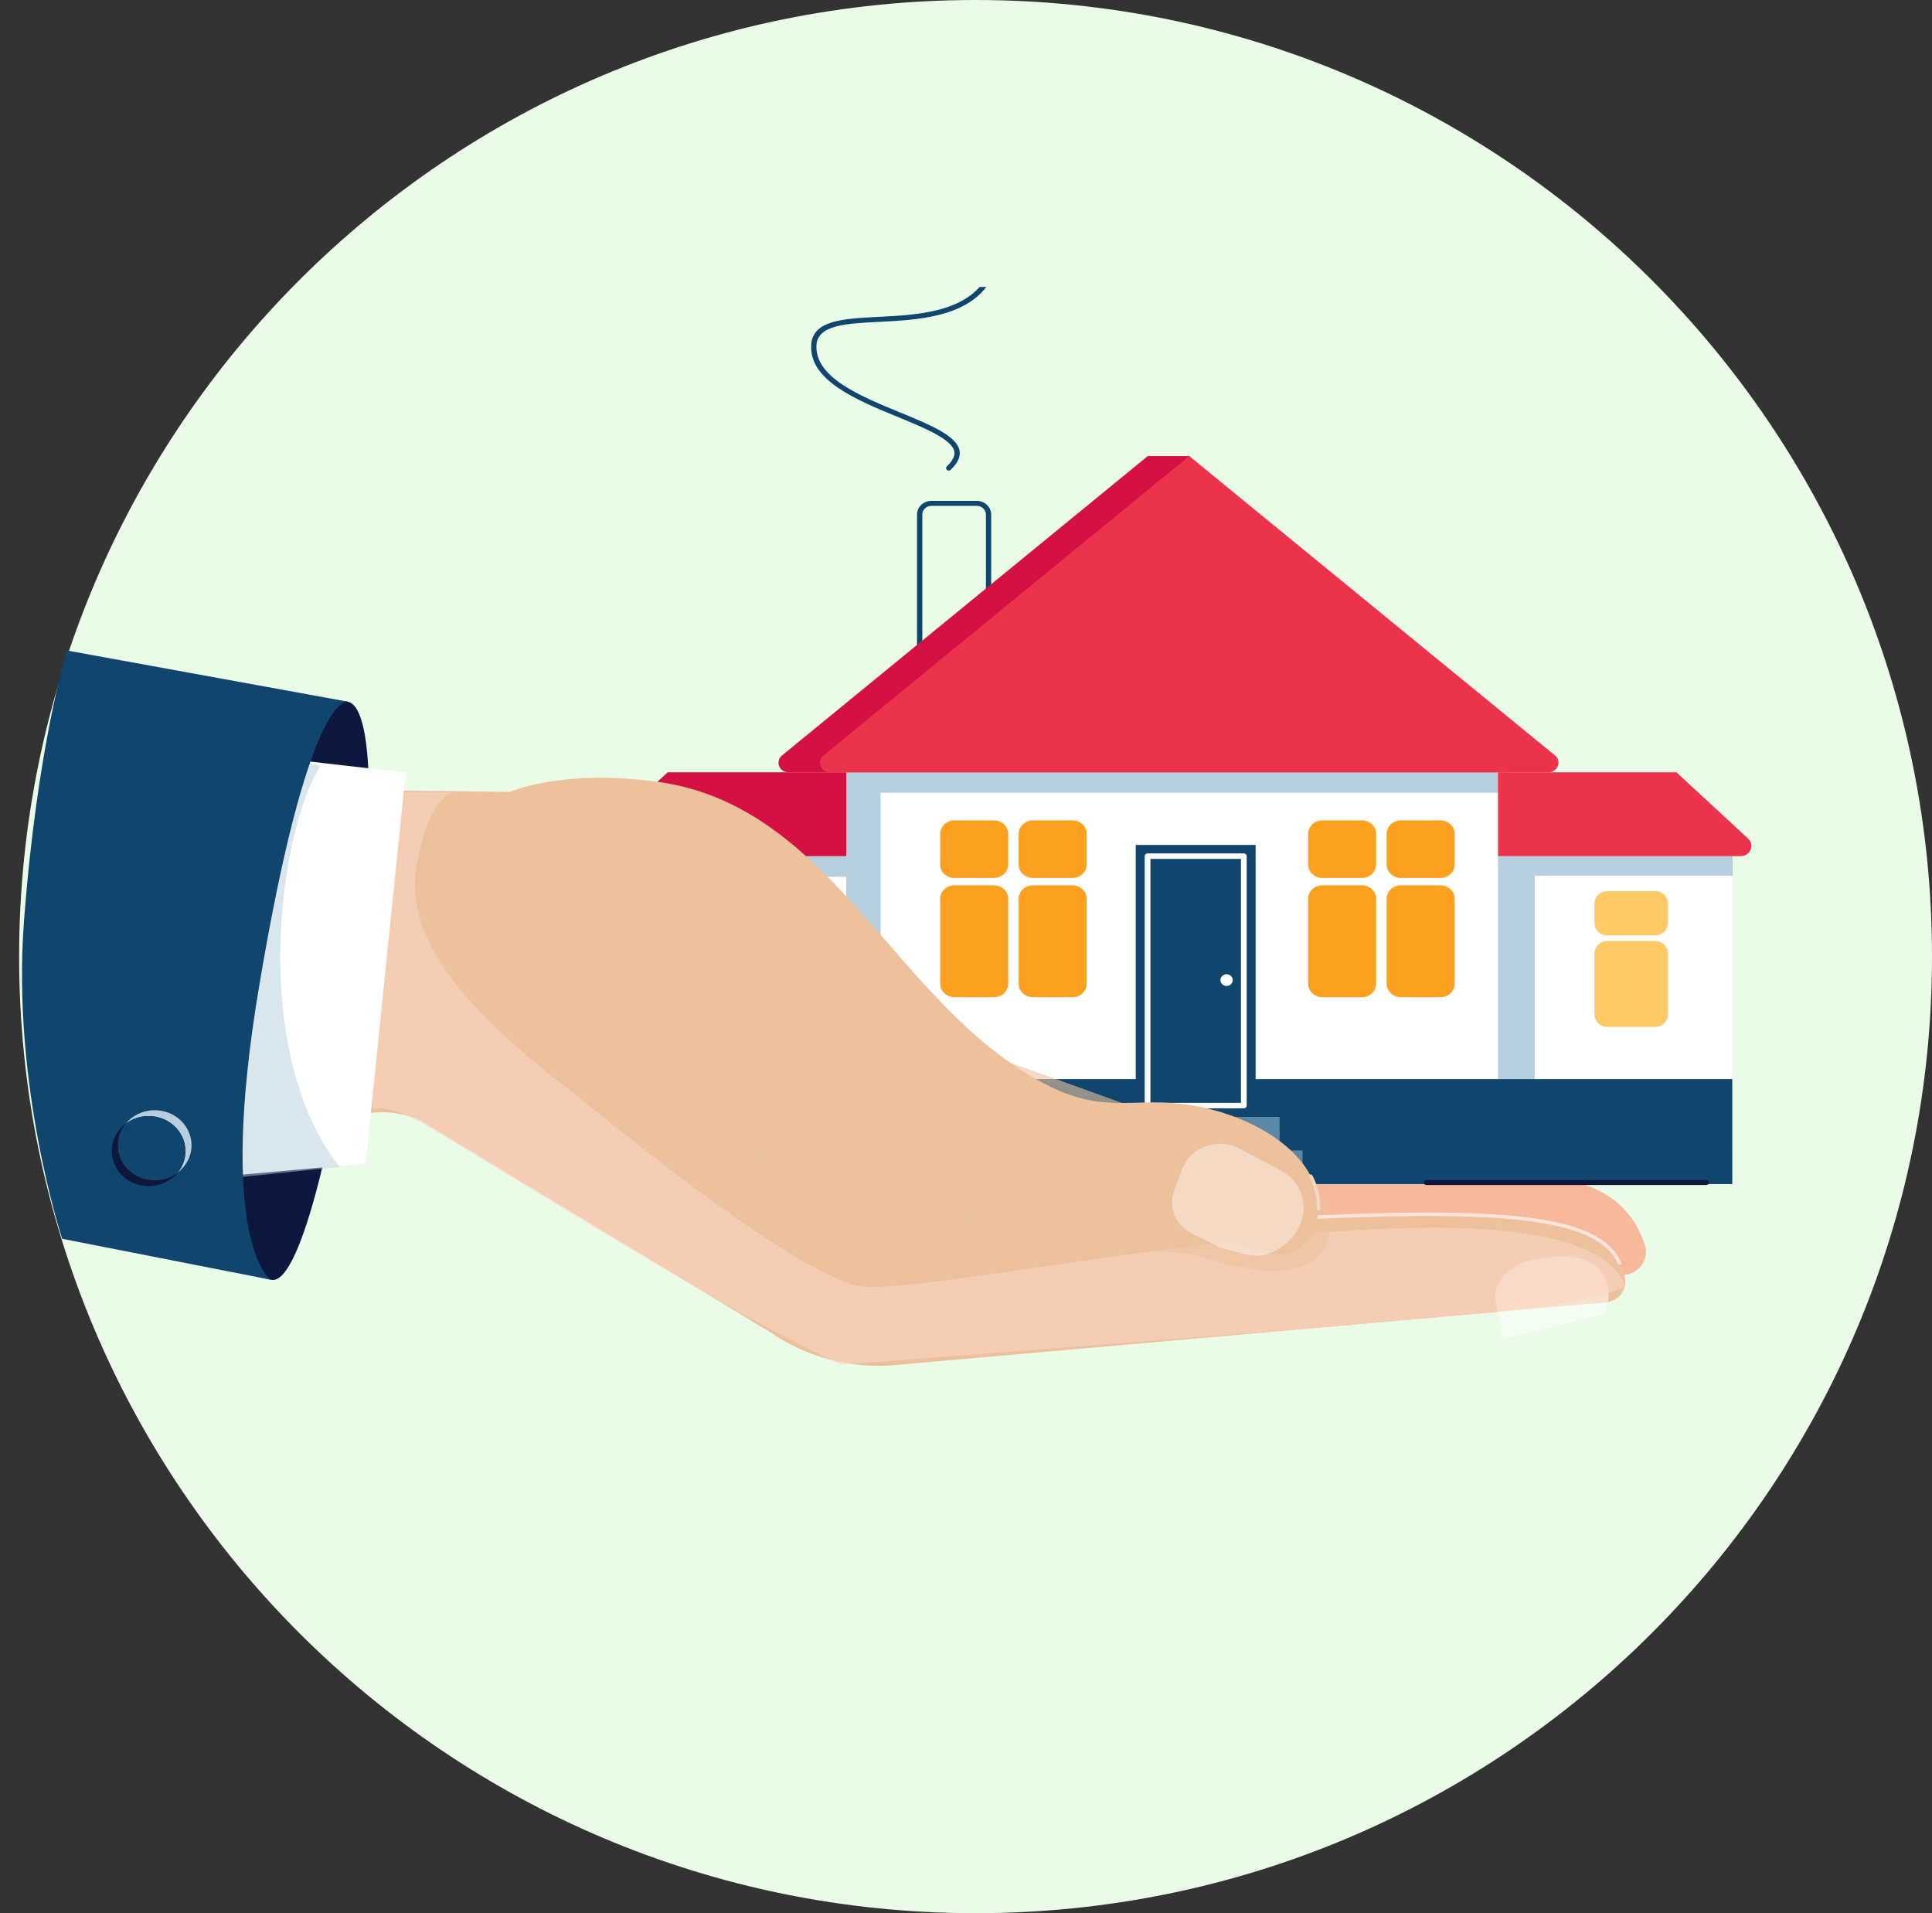 <svg width="202" height="200" viewBox="0 0 202 200" fill="none" xmlns="http://www.w3.org/2000/svg">
<rect x="0" y="0" width="202" height="200" fill="#333333" stroke="none"/>
<g clip-path="url(#clip0_1564_4780)">
<path d="M102 200C46.772 200 2 155.228 2 100C2 44.772 46.772 0 102 0C157.228 0 202 44.772 202 100C202 155.228 157.228 200 102 200Z" fill="#EAFBE7"/>
</g>
<g clip-path="url(#clip1_1564_4780)">
<path d="M90.206 97.131C101.922 106.882 110.885 120.253 132.566 122.195C152.719 124 168.318 118.959 171.97 130.175C172.444 131.628 171.381 133.128 169.788 133.276L94.372 135.397L90.206 97.131Z" fill="#F8B89C"/>
<g style="mix-blend-mode:multiply" opacity="0.8">
<path d="M90.206 97.131C101.922 106.882 110.885 120.253 132.566 122.195C152.719 124 168.318 118.959 171.97 130.175C172.444 131.628 171.381 133.128 169.788 133.276L94.372 135.397L90.206 97.131Z" fill="#F8B89C"/>
</g>
<path d="M88.475 74.431H156.612V120.265H88.475V74.431Z" fill="#B7CEDF"/>
<path d="M64.249 89.499H88.476V120.266H64.249V89.499Z" fill="#B7CEDF"/>
<path d="M68.226 91.657H88.476V120.266H68.226V91.657Z" fill="white"/>
<path d="M81.023 97.78H76.04C75.293 97.78 74.687 97.204 74.687 96.493V94.447C74.687 93.736 75.293 93.16 76.04 93.16H81.023C81.771 93.16 82.376 93.736 82.376 94.447V96.493C82.376 97.204 81.771 97.78 81.023 97.78Z" fill="#FFC966"/>
<path d="M81.023 107.352H76.04C75.293 107.352 74.687 106.776 74.687 106.065V99.66C74.687 98.949 75.293 98.373 76.04 98.373H81.023C81.771 98.373 82.376 98.949 82.376 99.66V106.065C82.376 106.776 81.771 107.352 81.023 107.352Z" fill="#B7CEDF"/>
<path d="M88.476 89.499H63.143C62.12 89.499 61.613 88.314 62.348 87.635L69.809 80.734H88.476V89.499Z" fill="#D41142"/>
<path d="M156.612 89.499H181.119V120.266H156.612V89.499Z" fill="white"/>
<path d="M160.46 120.266H156.612V89.499H181.163V91.548H160.46V120.266Z" fill="#B7CEDF"/>
<path d="M168.063 93.16H173.046C173.794 93.16 174.399 93.736 174.399 94.447V96.493C174.399 97.204 173.794 97.78 173.046 97.78H168.063C167.316 97.78 166.71 97.204 166.71 96.493V94.447C166.71 93.736 167.316 93.16 168.063 93.16Z" fill="#FFC966"/>
<path d="M168.063 98.373H173.046C173.794 98.373 174.399 98.949 174.399 99.66V106.065C174.399 106.776 173.794 107.352 173.046 107.352H168.063C167.316 107.352 166.71 106.776 166.71 106.065V99.66C166.71 98.949 167.316 98.373 168.063 98.373Z" fill="#FFC966"/>
<path d="M156.612 89.499H181.996C183.002 89.499 183.498 88.335 182.777 87.669L175.28 80.735H156.614V89.5L156.612 89.499Z" fill="#EB344C"/>
<path d="M92.073 82.877H156.612V120.265H92.073V82.877Z" fill="white"/>
<path d="M181.119 123.78L64.246 123.78V112.807L181.119 112.807V123.78Z" fill="#10466D"/>
<path d="M149.132 123.878H178.402C178.553 123.878 178.677 123.76 178.677 123.616C178.677 123.473 178.553 123.355 178.402 123.355H149.132C148.981 123.355 148.858 123.473 148.858 123.616C148.858 123.76 148.981 123.878 149.132 123.878Z" fill="#0E173D"/>
<path d="M96.41 68.817H103.104C103.395 68.817 103.632 68.592 103.632 68.314V53.785C103.632 52.999 102.961 52.359 102.133 52.359H97.38C96.555 52.359 95.881 52.998 95.881 53.785V68.314C95.881 68.592 96.118 68.817 96.41 68.817ZM102.133 52.883C102.657 52.883 103.083 53.288 103.083 53.785V68.314L96.433 68.294V53.785C96.433 53.287 96.859 52.883 97.382 52.883H102.135H102.133Z" fill="#10466D"/>
<path d="M99.194 49.197C99.264 49.197 99.335 49.171 99.388 49.121C100.143 48.402 100.449 47.737 100.32 47.092C100.009 45.543 97.264 44.412 94.082 43.105C89.915 41.392 85.189 39.447 85.364 36.096C85.474 33.971 88.446 33.821 91.886 33.648C95.966 33.44 101.041 33.184 103.423 29.589C105.166 26.959 105.513 24.547 104.424 22.62C103.263 20.563 100.423 19.189 97.186 19.119C94.468 19.052 92.028 19.919 90.49 21.483C90.387 21.589 90.392 21.754 90.502 21.852C90.613 21.95 90.787 21.945 90.89 21.84C92.322 20.385 94.611 19.584 97.173 19.641C100.214 19.707 102.87 20.973 103.938 22.866C104.927 24.619 104.587 26.848 102.956 29.31C100.727 32.674 95.808 32.924 91.856 33.125C88.149 33.313 84.949 33.474 84.813 36.07C84.621 39.784 89.53 41.803 93.862 43.586C96.644 44.729 99.522 45.914 99.778 47.19C99.87 47.652 99.614 48.163 98.996 48.75C98.89 48.851 98.89 49.018 98.996 49.119C99.049 49.17 99.12 49.196 99.19 49.196L99.194 49.197Z" fill="#10466D"/>
<path d="M120.003 47.678L81.767 78.968C81.023 79.576 81.475 80.736 82.455 80.736H157.551C158.532 80.736 158.983 79.576 158.24 78.968L124.344 47.678H120.003Z" fill="#D41142"/>
<path d="M124.342 47.678L86.106 78.968C85.362 79.576 85.814 80.736 86.794 80.736H161.89C162.871 80.736 163.322 79.576 162.579 78.968L124.342 47.678Z" fill="#EB344C"/>
<path d="M118.75 88.326H131.279V116.75H118.75V88.326Z" fill="#10466D"/>
<path d="M116.241 116.751H133.788V120.265H116.241V116.751Z" fill="#5C88A7"/>
<path d="M113.839 120.266H136.192V123.78H113.839V120.266Z" fill="#5C88A7"/>
<path d="M117.143 120.527H132.885C133.036 120.527 133.16 120.409 133.16 120.265C133.16 120.122 133.036 120.004 132.885 120.004H117.143C116.992 120.004 116.868 120.122 116.868 120.265C116.868 120.409 116.992 120.527 117.143 120.527Z" fill="white"/>
<path d="M119.983 115.864H130.048C130.215 115.864 130.349 115.737 130.349 115.578V89.499C130.349 89.34 130.215 89.213 130.048 89.213H119.983C119.816 89.213 119.682 89.34 119.682 89.499V115.578C119.682 115.737 119.816 115.864 119.983 115.864ZM129.748 115.292H120.283V89.785H129.748V115.292Z" fill="white"/>
<path d="M127.6 102.456C127.6 102.794 127.888 103.069 128.244 103.069C128.599 103.069 128.888 102.794 128.888 102.456C128.888 102.118 128.599 101.843 128.244 101.843C127.888 101.843 127.6 102.118 127.6 102.456Z" fill="white"/>
<path d="M103.924 91.779H99.783C98.961 91.779 98.296 91.146 98.296 90.365V87.177C98.296 86.396 98.961 85.762 99.783 85.762H103.924C104.746 85.762 105.411 86.396 105.411 87.177V90.365C105.411 91.146 104.746 91.779 103.924 91.779Z" fill="#FCA11F"/>
<path d="M99.783 104.245H103.926C104.747 104.245 105.413 103.611 105.413 102.83V93.964C105.413 93.183 104.747 92.549 103.926 92.549H99.783C98.962 92.549 98.296 93.183 98.296 93.964V102.828C98.296 103.609 98.962 104.243 99.783 104.243V104.245Z" fill="#FCA11F"/>
<path d="M107.99 91.779H112.134C112.955 91.779 113.621 91.146 113.621 90.365V87.176C113.621 86.395 112.955 85.761 112.134 85.761H107.99C107.17 85.761 106.503 86.395 106.503 87.176V90.365C106.503 91.146 107.17 91.779 107.99 91.779Z" fill="#FCA11F"/>
<path d="M112.134 104.245H107.992C107.171 104.245 106.505 103.611 106.505 102.83V93.965C106.505 93.184 107.171 92.55 107.992 92.55H112.134C112.955 92.55 113.621 93.184 113.621 93.965V102.83C113.621 103.611 112.955 104.245 112.134 104.245Z" fill="#FCA11F"/>
<path d="M138.254 91.779H142.398C143.219 91.779 143.885 91.146 143.885 90.365V87.176C143.885 86.395 143.219 85.761 142.398 85.761H138.254C137.434 85.761 136.767 86.395 136.767 87.176V90.365C136.767 91.146 137.434 91.779 138.254 91.779Z" fill="#FCA11F"/>
<path d="M138.254 104.245H142.398C143.219 104.245 143.885 103.611 143.885 102.83V93.964C143.885 93.183 143.219 92.549 142.398 92.549H138.254C137.434 92.549 136.767 93.183 136.767 93.964V102.83C136.767 103.611 137.434 104.245 138.254 104.245Z" fill="#FCA11F"/>
<path d="M146.466 91.779H150.609C151.43 91.779 152.096 91.146 152.096 90.365V87.176C152.096 86.395 151.43 85.761 150.609 85.761H146.466C145.645 85.761 144.979 86.395 144.979 87.176V90.365C144.979 91.146 145.645 91.779 146.466 91.779Z" fill="#FCA11F"/>
<path d="M146.466 104.245H150.609C151.43 104.245 152.096 103.611 152.096 102.83V93.964C152.096 93.183 151.43 92.549 150.609 92.549H146.466C145.645 92.549 144.979 93.183 144.979 93.964V102.83C144.979 103.611 145.645 104.245 146.466 104.245Z" fill="#FCA11F"/>
<path d="M12.291 82.313L53.349 82.78C53.349 82.78 97.483 129.552 130.832 127.595C160.456 125.856 167.97 127.483 169.835 133.381C170.235 134.648 169.36 135.957 167.982 136.134C167.982 136.134 93.933 142.666 93.765 142.683C89.064 143.167 84.349 141.891 80.514 139.257L44.206 117.275C42.535 116.431 40.627 116.105 38.752 116.343L8 120.5L12.29 82.313H12.291Z" fill="#ECC19C"/>
<path opacity="0.5" d="M167.735 137.429C168.609 135.007 168.375 133.119 166.002 131.824C164.619 131.069 162.007 131.251 159.586 131.878C157.829 132.333 156.05 134.176 156.347 135.887L157.06 139.989L167.735 137.43V137.429Z" fill="white"/>
<g style="mix-blend-mode:multiply" opacity="0.6">
<path d="M47.696 82.792C47.696 82.792 45.147 82.387 43.606 90.203C41.898 98.868 50.236 106.821 60.544 114.719C62.033 115.86 82.781 133.182 89.945 134.453C97.694 135.826 164 120.032 170 134.453C165 136.904 151.555 137.761 88 142.659C77 137.761 56.755 124.913 44.5 117.624C40.633 115.324 39 115.991 39 115.991L37.5 82.792L47.696 82.792Z" fill="#FBD4C4"/>
</g>
<g style="mix-blend-mode:multiply" opacity="0.6">
<path d="M135.965 122.476C139.723 124.273 143.172 136.943 125.692 131.436C122.404 130.4 116.537 130.993 111.638 130.235C104.558 129.139 100.086 126.602 94.854 124.879C88.052 122.639 79.406 122.811 74.646 117.847C61.977 104.637 96.936 108.031 96.936 108.031C96.936 108.031 129.803 119.527 135.965 122.476Z" fill="#ECC19C"/>
</g>
<path d="M169.333 132.222C169.358 132.222 169.384 132.218 169.407 132.208C169.501 132.169 169.546 132.064 169.505 131.975C168.336 129.392 165.253 127.933 159.509 127.245C153.654 126.543 144.807 126.597 130.822 127.417C130.719 127.423 130.641 127.507 130.647 127.606C130.653 127.703 130.74 127.777 130.845 127.772C157.319 126.218 166.988 127.314 169.162 132.114C169.192 132.182 169.261 132.222 169.333 132.222Z" fill="#FDE5DC"/>
<path d="M53.349 82.78C53.349 82.78 58.637 80.367 68.702 81.721C87.222 84.214 93.543 105.22 109.374 113.375C116.049 116.813 118.892 114.265 125.852 115.789C132.813 117.312 139.289 122.09 137.571 128.111C137.563 128.141 137.554 128.171 137.545 128.201C136.9 130.363 134.508 131.595 132.245 130.95L126.11 129.202C123.113 128.349 119.99 127.963 116.864 128.063L112.081 127.754C108.231 127.53 104.799 126.894 101.368 125.101C98.438 123.57 93.135 121.268 88.616 121.273C83.426 121.279 75.849 120.426 69.095 116.355C57.413 109.312 50.705 83.988 53.349 82.781V82.78Z" fill="#ECC19C"/>
<path opacity="0.4" d="M127.672 130.465L124.59 128.929C122.903 128.09 122.122 126.198 122.756 124.491L123.604 122.211C124.464 119.898 127.3 118.872 129.558 120.058L133.905 122.344C135.478 123.172 136.405 124.789 136.286 126.494C136.179 128.031 135.343 129.438 134.017 130.319L133.581 130.609C132.654 131.225 131.489 131.422 130.395 131.149L127.672 130.466V130.465Z" fill="white"/>
<path d="M137.871 126.56C137.972 126.56 138.056 126.482 138.058 126.384C138.077 125.174 137.768 123.892 137.21 122.867C137.163 122.781 137.051 122.746 136.958 122.791C136.867 122.836 136.831 122.943 136.878 123.03C137.408 124.005 137.702 125.225 137.683 126.379C137.682 126.477 137.764 126.558 137.867 126.56H137.87H137.871Z" fill="#FBD4C4"/>
<path d="M36.335 73.343C42.697 74.602 34.114 134.97 28.369 133.79C19.873 132.044 6.484 119.133 11.014 98.549C17.266 70.141 36.335 73.344 36.335 73.344V73.343Z" fill="#0E173D"/>
<path d="M25.826 78.859L42.419 80.758L38.237 121.625L16.12 123.62L25.826 78.859Z" fill="white"/>
<path d="M33.5 80.071C29.272 86.703 25.91 109.711 35.5 121.978L14.5 124.155L6.721 72.926L33.5 80.071Z" fill="#B7CEDF" fill-opacity="0.5"/>
<path d="M7 68L36.335 73.343C36.106 73.353 32.161 72.853 27.072 103.228C22.706 129.278 28.035 133.723 28.369 133.789L6.5 129.5C6.5 129.5 1.22 113.5 2.5 96.398C3.877 78 7 68 7 68Z" fill="#10466D"/>
<path d="M13.739 123.573C11.857 122.629 11.134 120.412 12.126 118.621C13.118 116.83 15.448 116.142 17.331 117.086C19.214 118.03 19.936 120.247 18.944 122.038C17.952 123.829 15.622 124.517 13.739 123.573Z" fill="#0E173D"/>
<path d="M20.027 119.709C20.019 117.685 18.287 116.05 16.159 116.058C14.931 116.063 13.843 116.616 13.14 117.469C13.794 116.974 14.619 116.676 15.518 116.672C17.645 116.665 19.377 118.299 19.387 120.323C19.39 121.179 19.082 121.966 18.567 122.592C19.459 121.917 20.031 120.877 20.026 119.709H20.027Z" fill="#B7CEDF"/>
<path d="M15.52 116.671C14.62 116.675 13.795 116.974 13.141 117.468C12.627 118.094 12.319 118.882 12.322 119.738C12.33 121.762 14.062 123.397 16.19 123.388C17.09 123.385 17.915 123.085 18.569 122.591C19.083 121.965 19.391 121.178 19.388 120.322C19.38 118.298 17.648 116.662 15.52 116.671Z" fill="#10466D"/>
</g>
<defs>
<clipPath id="clip0_1564_4780">
<rect width="200" height="200" fill="white" transform="matrix(-1 0 0 1 202 0)"/>
</clipPath>
<clipPath id="clip1_1564_4780">
<rect width="202" height="123" fill="white" transform="matrix(-1 0 0 1 202 30)"/>
</clipPath>
</defs>
</svg>
